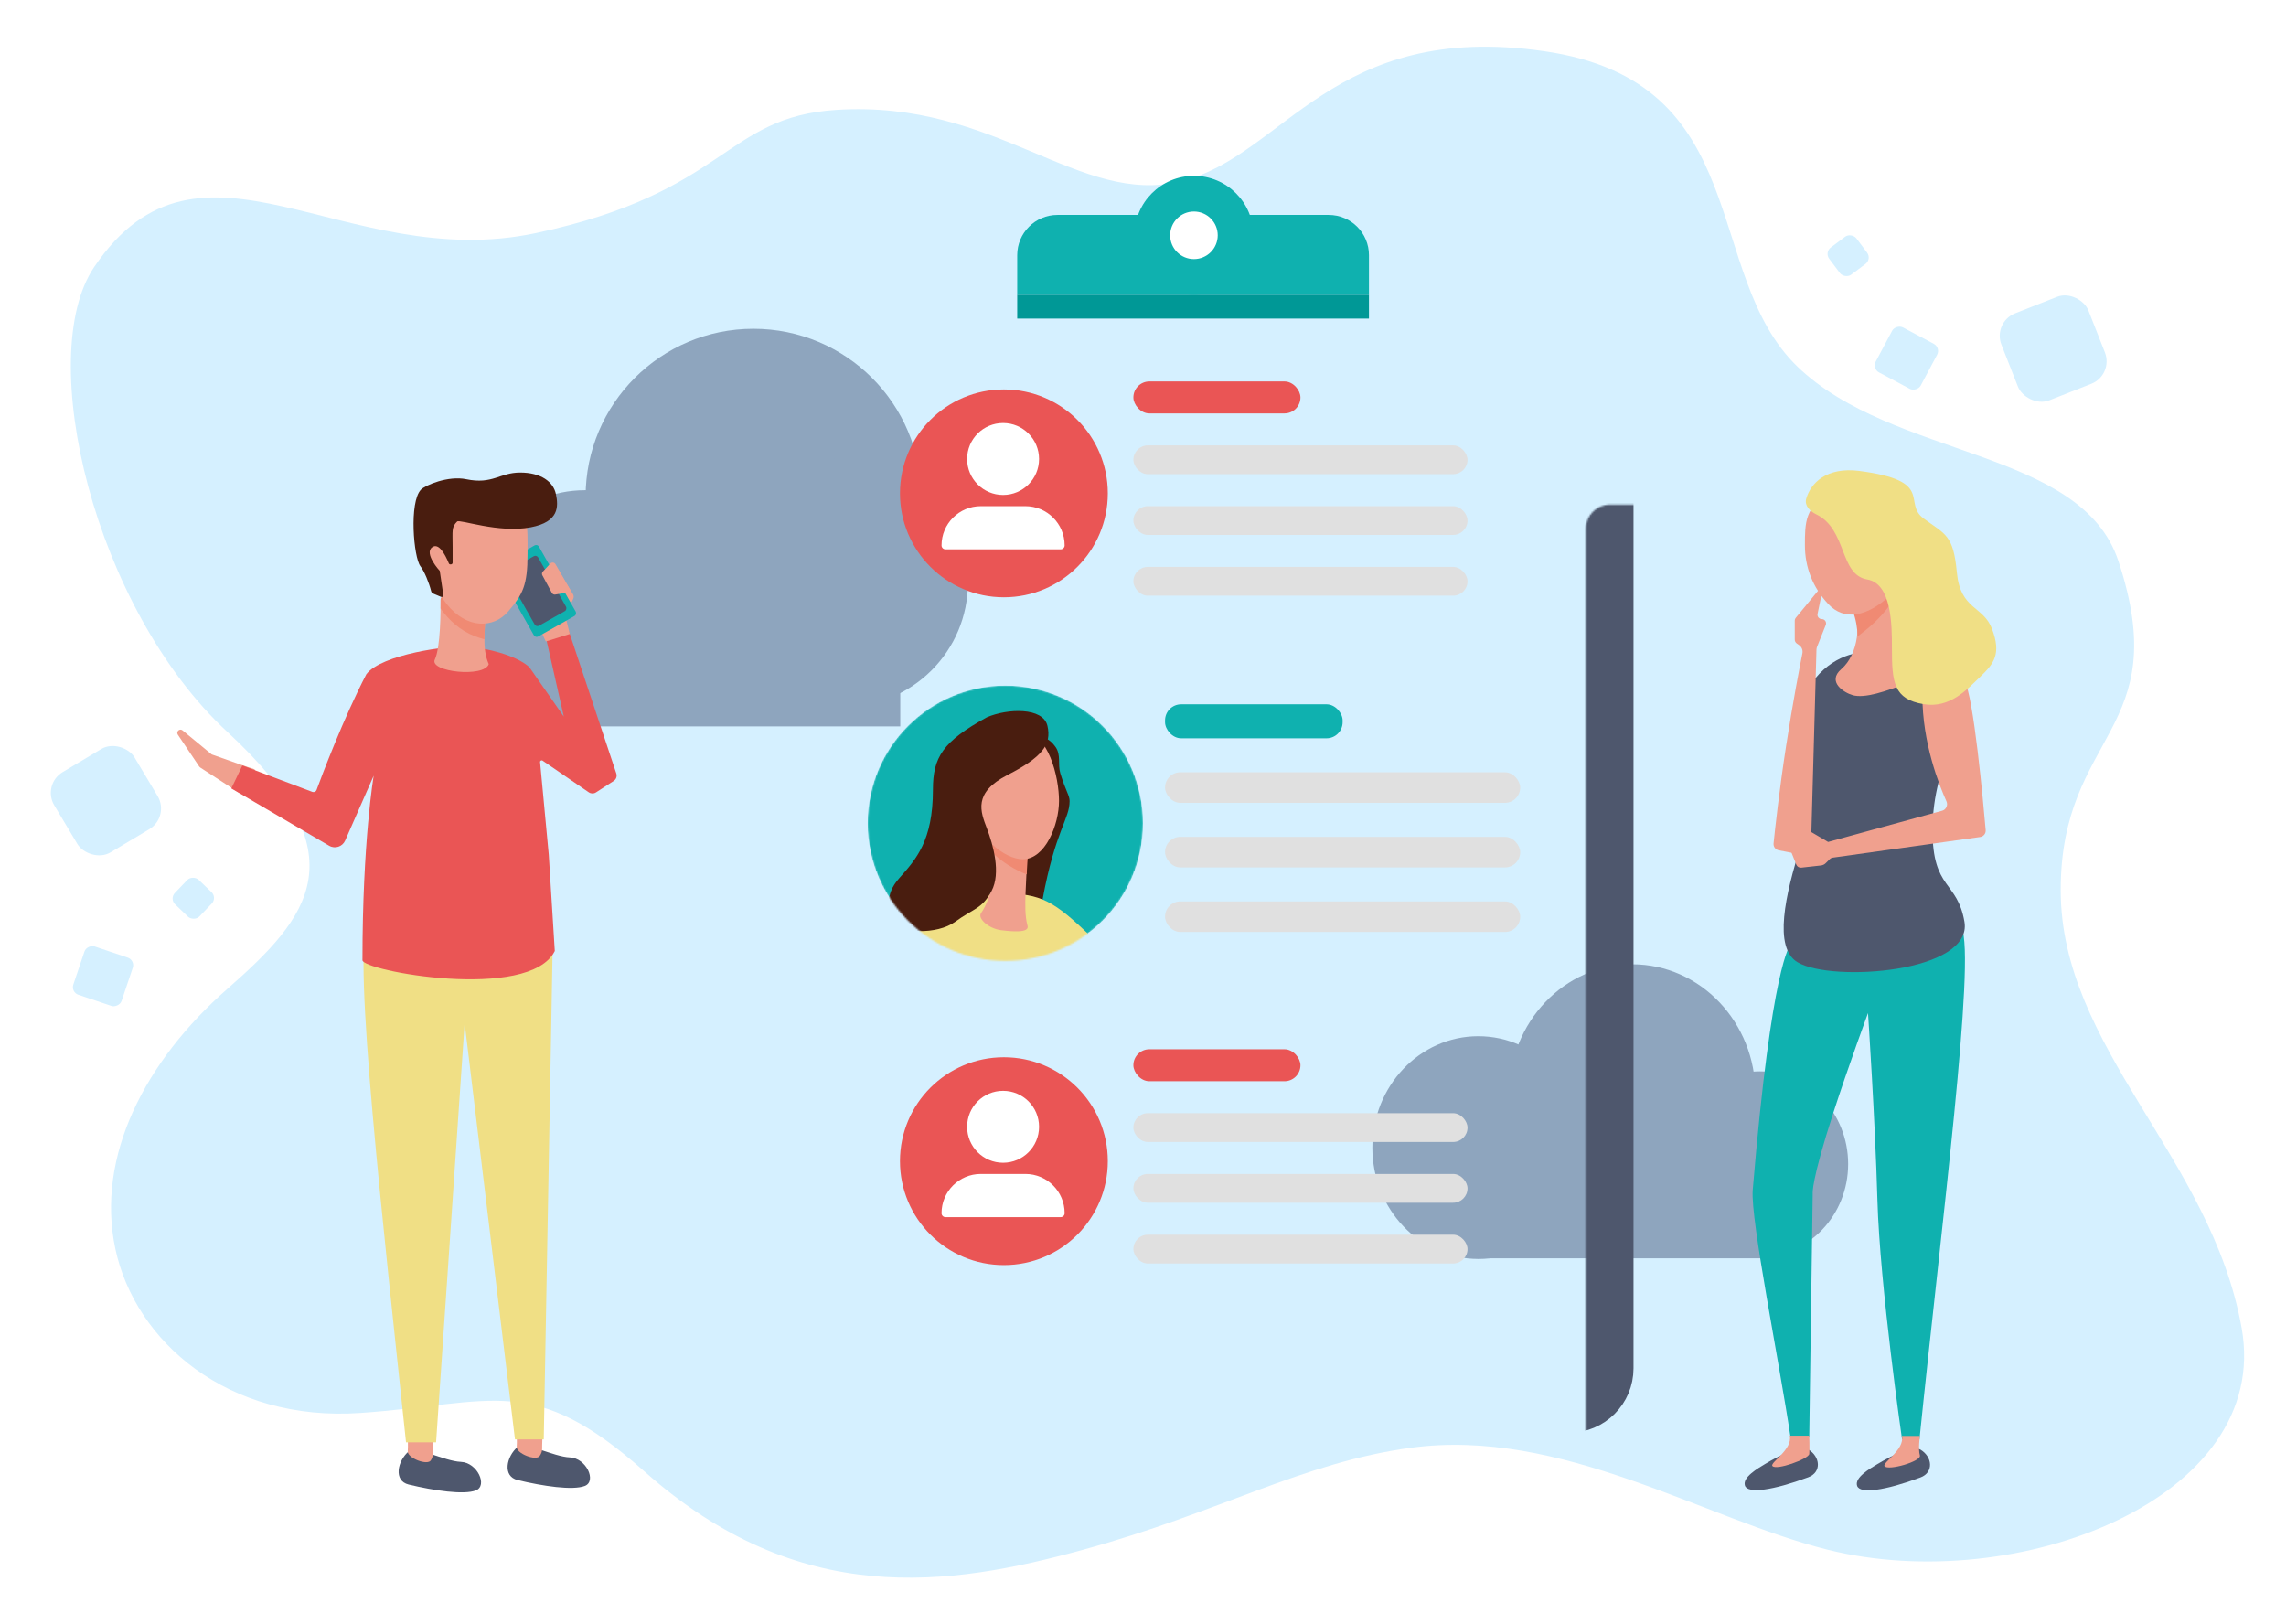 <svg width="1420" height="1009" viewBox="0 0 1420 1009" fill="none" xmlns="http://www.w3.org/2000/svg">
<rect width="1420" height="1009" fill="white"/>
<path d="M141.317 454.72C58.471 378.159 21.188 221.114 58.471 165.9C124.431 68.218 213.609 170.124 332.864 144.779C452.12 119.435 449.481 72.677 519.662 68.218C619.394 61.882 670.051 128.444 733.9 112.571C797.749 96.698 827.827 12.777 959.219 31.786C1090.61 50.794 1056.84 170.124 1116.47 227.677C1176.09 285.229 1292.71 278.365 1315.93 348.59C1351.02 454.72 1280.05 454.72 1280.05 552.929C1280.05 651.139 1373.45 718.724 1392.44 824.853C1411.44 930.983 1252.61 991.766 1135.46 962.663C1058.95 943.655 969.772 886.63 876.373 899.302C808.92 908.454 757.645 939.431 672.689 962.663C589.608 985.383 496.69 999.481 400.407 914.087C330.753 852.31 307.008 871.837 224.163 877.654C141.317 883.471 83.906 833.196 71.663 775.749C59.421 718.301 90.16 659.059 141.317 614.178C192.474 569.298 224.163 531.281 141.317 454.72Z" fill="#D5F0FF"/>
<circle cx="363.452" cy="378.063" r="73.572" fill="#8EA5BE"/>
<circle cx="467.994" cy="308.444" r="104.227" fill="#8EA5BE"/>
<circle cx="524.184" cy="361.871" r="77.076" fill="#8EA5BE"/>
<rect x="362.15" y="382.892" width="197.068" height="68.317" fill="#8EA5BE"/>
<ellipse cx="918.288" cy="712.83" rx="65.815" ry="69.183" fill="#8EA5BE"/>
<ellipse cx="1013.94" cy="679.379" rx="76.483" ry="80.397" fill="#8EA5BE"/>
<ellipse cx="1093.25" cy="723.051" rx="54.766" ry="57.568" fill="#8EA5BE"/>
<rect x="917.123" y="717.37" width="176.291" height="64.242" fill="#8EA5BE"/>
<mask id="path-10-inside-1" fill="white">
<rect x="492.541" y="156.718" width="497.151" height="708.255" rx="15"/>
</mask>
<rect x="492.541" y="156.718" width="497.151" height="708.255" rx="15" fill="white" stroke="#4E576D" stroke-width="50" mask="url(#path-10-inside-1)"/>
<rect x="723.7" y="479.708" width="220.604" height="18.999" rx="9.5" fill="#E0E0E0"/>
<rect x="723.7" y="437.487" width="110.302" height="21.11" rx="10" fill="#0FB1AF"/>
<rect x="723.7" y="519.817" width="220.604" height="18.999" rx="9.5" fill="#E0E0E0"/>
<rect x="723.7" y="559.927" width="220.604" height="18.999" rx="9.5" fill="#E0E0E0"/>
<mask id="mask0" mask-type="alpha" maskUnits="userSpaceOnUse" x="538" y="425" width="172" height="172">
<circle cx="624.481" cy="511.373" r="85.497" fill="#52B7B8"/>
</mask>
<g mask="url(#mask0)">
<circle cx="624.481" cy="511.373" r="85.497" fill="#0FB1AF"/>
<path d="M655.646 463.941C652.027 458.786 647.926 457.264 642.618 457.461L631.52 558.726H647.612C655.574 515.717 664.404 508.802 664.404 497.608C664.404 494.073 662.117 491.657 658.679 480.463C656.87 474.571 659.265 469.097 655.646 463.941Z" fill="#491D0F"/>
<path d="M623.134 554.797C646.81 555.454 654.044 558.743 679.694 583.734C631.684 616.618 563.286 588.338 567.232 580.446C571.178 572.554 599.458 554.139 623.134 554.797Z" fill="#F0DF85"/>
<path d="M609.354 567.275C616.589 556.752 619.595 538.969 614.843 519.073C614.843 519.073 638.063 501.452 638.063 524.758C638.063 548.064 635.425 563.412 638.063 574.212C638.457 575.825 640.923 580.233 621.85 577.798C613.958 576.79 607.177 570.442 609.354 567.275Z" fill="#F0A08E"/>
<path d="M637.778 543.168C637.778 543.168 624.053 538.314 613.735 526.944C602.847 514.946 625.023 527.217 619.793 511.484C619.793 511.484 641.799 508.117 640.036 518.185C638.272 528.253 637.778 543.168 637.778 543.168Z" fill="#F08A73"/>
<path d="M635.325 533.734C624.273 533.734 606.133 520.369 601.267 497.456V459.905C605.119 457.359 613.604 454.814 635.325 454.814C651.137 454.814 657.827 482.639 657.827 497.456C657.827 512.273 649.313 533.734 635.325 533.734Z" fill="#F0A08E"/>
<path d="M558.518 545.572C569.041 533.734 579.511 522.288 579.511 490.483C579.511 470.362 585.551 460.626 613.013 445.556C625.821 440.039 647.968 439.206 650.653 450.89C653.337 462.573 647.298 470.385 625.821 481.396C604.343 492.408 609.041 504.114 613.013 514.499C616.984 524.884 621.85 542.284 615.931 553.464C610.012 564.645 604.751 564.253 593.375 572.537C581.999 580.821 558.502 579.799 555.23 572.537C551.959 565.274 549.161 556.099 558.518 545.572Z" fill="#491D0F"/>
</g>
<rect x="704.028" y="276.661" width="207.554" height="17.875" rx="8.938" fill="#E0E0E0"/>
<rect x="704.028" y="236.938" width="103.777" height="19.862" rx="9.931" fill="#EA5555"/>
<rect x="704.028" y="314.398" width="207.554" height="17.875" rx="8.938" fill="#E0E0E0"/>
<rect x="704.028" y="352.135" width="207.554" height="17.875" rx="8.938" fill="#E0E0E0"/>
<circle cx="623.589" cy="306.453" r="64.55" fill="#EA5555"/>
<circle cx="623.092" cy="285.102" r="22.344" fill="white"/>
<path d="M584.858 338.774C584.858 325.311 595.772 314.398 609.234 314.398H636.95C650.412 314.398 661.326 325.311 661.326 338.774C661.326 340.12 660.234 341.211 658.888 341.211H587.296C585.95 341.211 584.858 340.12 584.858 338.774Z" fill="white"/>
<rect x="704.028" y="691.481" width="207.554" height="17.875" rx="8.938" fill="#E0E0E0"/>
<rect x="704.028" y="651.758" width="103.777" height="19.862" rx="9.931" fill="#EA5555"/>
<rect x="704.028" y="729.218" width="207.554" height="17.875" rx="8.938" fill="#E0E0E0"/>
<rect x="704.028" y="766.955" width="207.554" height="17.875" rx="8.938" fill="#E0E0E0"/>
<circle cx="623.589" cy="721.273" r="64.55" fill="#EA5555"/>
<circle cx="623.092" cy="699.922" r="22.344" fill="white"/>
<path d="M584.858 753.594C584.858 740.131 595.772 729.218 609.234 729.218H636.95C650.412 729.218 661.326 740.131 661.326 753.594C661.326 754.94 660.234 756.031 658.888 756.031H587.296C585.95 756.031 584.858 754.94 584.858 753.594Z" fill="white"/>
<path d="M631.869 158.497C631.869 144.689 643.062 133.497 656.869 133.497H825.362C839.169 133.497 850.362 144.689 850.362 158.497V183.106H631.869V158.497Z" fill="#0FB1AF"/>
<rect x="631.869" y="183.106" width="218.493" height="14.777" fill="#009896"/>
<circle cx="741.643" cy="146.163" r="36.943" fill="#0FB1AF"/>
<circle cx="741.643" cy="146.163" r="14.777" fill="white"/>
<rect x="1237.74" y="200.129" width="58.054" height="58.054" rx="15" transform="rotate(-21.467 1237.74 200.129)" fill="#D5F0FF"/>
<rect x="1133.24" y="156.718" width="21.11" height="21.11" rx="5" transform="rotate(-36.87 1133.24 156.718)" fill="#D5F0FF"/>
<rect x="1162.8" y="229" width="31.666" height="31.666" rx="5" transform="rotate(-61.965 1162.8 229)" fill="#D5F0FF"/>
<rect x="26" y="487.328" width="58.054" height="58.054" rx="15" transform="rotate(-30.869 26 487.328)" fill="#D5F0FF"/>
<rect x="105.164" y="558.294" width="21.11" height="21.11" rx="5" transform="rotate(-46.272 105.164 558.294)" fill="#D5F0FF"/>
<rect x="43.944" y="616.321" width="31.666" height="31.666" rx="5" transform="rotate(-71.368 43.944 616.321)" fill="#D5F0FF"/>
<path d="M1088.75 739.182C1100.52 597.926 1112.15 586.944 1112.15 586.944C1112.15 586.944 1209.9 558.185 1218.45 576.134C1227.45 595.051 1205.83 761.702 1192.32 894.122H1181.51C1181.51 894.122 1167.74 799.031 1166.2 745.487C1164.73 694.499 1160.36 629.282 1160.36 629.282C1160.36 629.282 1148.32 661.806 1138.74 691.439C1124.94 734.088 1126 741.293 1126 741.293L1123.86 892.32H1112.15C1105.54 847.58 1087.24 757.387 1088.75 739.182Z" fill="#0FB1AF"/>
<path d="M1118.46 436.508C1129.27 412.006 1146.68 405.88 1158.09 404.979C1169.5 404.078 1194.66 400.991 1205.83 420.293C1225.65 454.524 1200.43 469.838 1200.43 515.78C1200.43 552.812 1215.86 546.967 1220.25 572.531C1225.65 604.059 1138.09 610.365 1116.65 597.754C1101.34 588.746 1109.07 555.416 1118.46 525.688C1132.11 482.449 1104.94 467.136 1118.46 436.508Z" fill="#4E576D"/>
<path d="M1143.75 415.64C1154.56 406.272 1156.36 386.814 1150.95 372.401C1157.26 366.395 1175.45 357.988 1176.18 372.401C1176.9 386.814 1177.61 399.274 1184.21 405.88C1191.12 410.685 1194.7 420.157 1187.82 422.996C1170.7 430.053 1158.09 433.802 1150.95 431.855C1145.48 430.362 1134.67 423.507 1143.75 415.64Z" fill="#F0A08E"/>
<path fill-rule="evenodd" clip-rule="evenodd" d="M1153.89 395.338C1160.34 390.496 1167.94 384.268 1174.31 375.253C1174.47 375.023 1174.62 374.798 1174.77 374.577C1170.26 367.662 1156.31 374.503 1150.95 379.607C1152.78 384.471 1153.78 389.908 1153.89 395.338Z" fill="#F08A73"/>
<path d="M1209.09 497.779C1204.49 487.621 1194.12 461.449 1194.12 432.004C1199.23 426.599 1213.76 412.907 1220.25 422.996C1225.92 431.818 1232 498.919 1233.44 515.625C1233.62 517.736 1232.12 519.613 1230.02 519.907L1138.37 532.756C1137.72 532.846 1137.12 533.144 1136.66 533.605L1134.11 536.159C1133.31 536.962 1132.25 537.467 1131.12 537.593L1118.92 538.949C1117.58 539.098 1116.31 538.334 1115.81 537.081L1112.1 527.806C1111.57 526.493 1111.78 525.001 1112.64 523.881L1118.1 516.778C1119.33 515.178 1121.56 514.746 1123.3 515.769L1135.57 522.986L1206.43 503.584C1208.9 502.908 1210.14 500.11 1209.09 497.779Z" fill="#F0A08E"/>
<path d="M1121.16 338.631C1121.16 325.103 1121.16 313.555 1137.52 306.791H1182.5C1201.93 325.956 1185.22 359.461 1173.81 370.075C1159.61 383.284 1145.53 385.714 1135.72 375.252C1125.9 364.791 1121.16 352.162 1121.16 338.633V338.631Z" fill="#F0A08E"/>
<path d="M1159.89 359.939C1142.45 356.983 1147.54 328.988 1128.27 319.515C1124.3 317.567 1120.77 314.059 1121.97 309.811C1124.73 300.097 1134.64 289.879 1154.95 292.52C1202.36 298.683 1181.51 312.21 1194.97 322.104C1208.43 331.999 1213.37 332.205 1215.54 355.526C1217.71 378.846 1231.9 376.229 1237.36 390.566C1243.35 406.294 1238.46 412.283 1230.16 420.293C1221.85 428.303 1211.24 440.111 1194.97 437.409C1176.23 434.294 1175.21 423.896 1175.21 402.277C1175.21 388.765 1175.21 362.533 1159.89 359.939Z" fill="#F0DF85"/>
<path d="M1114.85 385.619V397.272C1114.85 398.248 1115.33 399.162 1116.12 399.724L1117.57 400.743C1119.2 401.892 1120 403.888 1119.6 405.845C1118 413.782 1113.73 435.722 1109.45 463.532C1105.18 491.293 1102.59 515.116 1101.7 523.891C1101.49 525.94 1102.88 527.787 1104.91 528.176L1120.14 531.105C1122.56 531.571 1124.82 529.755 1124.89 527.289L1128.34 403.524C1128.36 402.937 1128.47 402.358 1128.69 401.813L1134.11 388.199C1134.81 386.447 1133.52 384.544 1131.64 384.544C1129.95 384.544 1128.68 382.993 1129.02 381.339L1132.05 366.596C1132.26 365.574 1130.97 364.954 1130.3 365.76L1115.53 383.713C1115.09 384.25 1114.85 384.924 1114.85 385.619Z" fill="#F0A08E"/>
<path d="M1153.59 922.948C1151.86 917.76 1161.69 912.138 1166.2 909.436C1175.21 904.031 1188.25 897.659 1192.89 900.428C1200.43 904.932 1201.33 914.625 1192.89 917.76C1171.06 925.868 1155.32 928.136 1153.59 922.948Z" fill="#4E576D"/>
<path d="M1170.62 910.706C1169.08 908.535 1183.31 900.524 1181.41 891.933L1192.58 891.933C1192.58 891.933 1191.42 900.331 1192.58 904.031C1193.74 907.73 1172.77 913.746 1170.62 910.706Z" fill="#F0A08E"/>
<path d="M1083.92 922.822C1082.19 917.634 1092.03 912.012 1096.53 909.31C1105.54 903.905 1118.59 897.533 1123.22 900.302C1130.76 904.806 1131.67 914.499 1123.22 917.634C1101.39 925.742 1085.65 928.01 1083.92 922.822Z" fill="#4E576D"/>
<path d="M1100.95 910.581C1099.41 908.41 1113.65 900.398 1111.75 891.808L1123.86 891.808C1123.86 891.808 1124.13 900.031 1123.86 903.13C1123.59 906.229 1103.11 913.62 1100.95 910.581Z" fill="#F0A08E"/>
<path d="M363.288 923.01C370.755 920.094 364.221 905.692 353.954 905.276C343.688 904.86 325.866 895.07 321.557 898.743C314.545 904.719 311.953 917.047 321.557 919.365C337.154 923.131 355.821 925.926 363.288 923.01Z" fill="#4E576D"/>
<path d="M335.287 904.343C337.46 900.963 336.509 900.109 336.906 893.734L320.961 893.105C320.961 893.105 321.22 894.592 320.961 898.743C320.702 902.894 333.115 907.723 335.287 904.343Z" fill="#F0A08E"/>
<path d="M295.618 925.791C303.085 922.875 296.551 908.473 286.284 908.057C276.018 907.642 258.196 897.851 253.886 901.524C246.875 907.5 244.283 919.828 253.887 922.146C269.484 925.912 288.151 928.707 295.618 925.791Z" fill="#4E576D"/>
<path d="M267.618 907.124C269.79 903.743 268.84 901.023 269.237 894.648L253.291 894.019C253.291 894.019 253.55 897.373 253.291 901.524C253.033 905.675 265.446 910.504 267.618 907.124Z" fill="#F0A08E"/>
<path d="M319.9 894.115H337.764L343.365 584.348C343.365 584.348 237.268 555.176 228.317 573.383C218.884 592.572 238.069 761.619 252.219 895.943H270.886L288.62 635.537L319.9 894.115Z" fill="#F0DF85"/>
<path d="M149.621 475L157.809 477.73C158.423 477.934 158.684 478.66 158.341 479.209L150.161 492.289C149.864 492.763 149.237 492.902 148.768 492.597L124.343 476.723C124.117 476.576 123.923 476.385 123.772 476.161L110.483 456.363C109.198 454.449 111.636 452.239 113.415 453.705L131.363 468.5C131.454 468.575 131.557 468.633 131.667 468.672L149.621 475Z" fill="#F0A08E"/>
<path d="M328.754 414.333C320.354 406.866 302.018 402.533 290.471 401.622C278.924 400.71 236.889 406.445 227.573 418.799C213.296 446.214 199.801 482.119 196.635 490.708C196.249 491.755 195.084 492.29 194.04 491.896L150.552 475.486L143.691 489.734L204.462 525.343C208.074 527.459 212.723 525.953 214.408 522.121L232.13 481.819C232.13 481.819 225.152 522.456 225.152 596.337C224.038 602.833 328.754 622.471 344.621 590.737L340.888 531.002L335.487 473.393C335.408 472.549 336.349 471.995 337.048 472.474L365.757 492.161C367.088 493.073 368.837 493.097 370.192 492.22L381.22 485.084C382.752 484.093 383.419 482.192 382.842 480.461L353.338 391.948C353.163 391.424 352.597 391.141 352.073 391.315L339.88 395.379C339.392 395.542 339.107 396.048 339.221 396.549L350.221 445.133L328.754 414.333Z" fill="#EA5555"/>
<path d="M303.602 412.548C299.082 402.485 301.609 389.725 301.609 379.264C294.796 373.073 273.704 365.951 273.704 372.608C273.704 379.264 273.704 402.087 270.093 409.695C266.481 417.302 300.612 421.106 303.602 412.548Z" fill="#F0A08E"/>
<path fill-rule="evenodd" clip-rule="evenodd" d="M273.679 377.986C278.867 385.214 285.778 391.722 295.158 395.266C297.201 396.038 299.116 396.644 300.905 397.095C300.902 393.964 301.088 390.807 301.269 387.725C301.441 384.809 301.609 381.96 301.609 379.264C294.796 373.073 273.704 365.951 273.704 372.608C273.704 373.882 273.704 375.748 273.679 377.986Z" fill="#F08A73"/>
<path d="M353.954 393.799L351.154 382.599L356.09 371.905C356.506 371.004 356.449 369.956 355.938 369.105L345.554 351.798H341.821L340.959 356.68L327.821 374.198L339.021 398.466L353.954 393.799Z" fill="#F0A08E"/>
<rect width="29.867" height="50.401" rx="2" transform="matrix(-0.87 0.492 0.492 0.87 333.802 337.798)" fill="#0FB1AF"/>
<rect width="22.401" height="39.201" rx="2" transform="matrix(-0.87 0.492 0.492 0.87 333.31 344.51)" fill="#4E576D"/>
<path d="M337.199 355.04L341.836 350.055C342.754 349.068 344.367 349.254 345.037 350.425L354.888 367.665L344.896 369.302C344.055 369.439 343.219 369.029 342.814 368.279L336.904 357.354C336.496 356.599 336.614 355.669 337.199 355.04Z" fill="#F0A08E"/>
<path d="M327.698 344.168C327.698 324.731 328.754 320.997 315.687 311.664H277.42C257.291 331.228 268.411 363.734 277.42 375.132C289.795 390.79 306.573 390.477 315.687 379.799C324.802 369.12 327.698 363.605 327.698 344.168Z" fill="#F0A08E"/>
<path d="M329.687 327.531C309.603 331.357 285.555 322.354 283.953 323.956C280.378 327.531 281.153 329.398 281.153 339.978V349.54C281.153 350.695 279.257 351.016 278.816 349.949C276.395 344.094 272.408 336.858 268.38 339.978C263.29 343.921 273.169 354.598 273.169 354.598L275.414 369.698C275.529 370.468 274.759 371.068 274.04 370.768L269.039 368.681C268.441 368.432 268.004 367.908 267.845 367.28C266.479 361.871 263.628 354.905 261.168 351.728C256.886 346.198 254.086 311.985 261.437 304.201C264.085 301.397 278.353 295.353 289.553 297.664C306.093 301.076 310.284 293.528 323.124 293.528C335.963 293.528 343.712 299.213 345.31 306.879C346.908 314.544 347.421 324.153 329.687 327.531Z" fill="#491D0F"/>
</svg>
